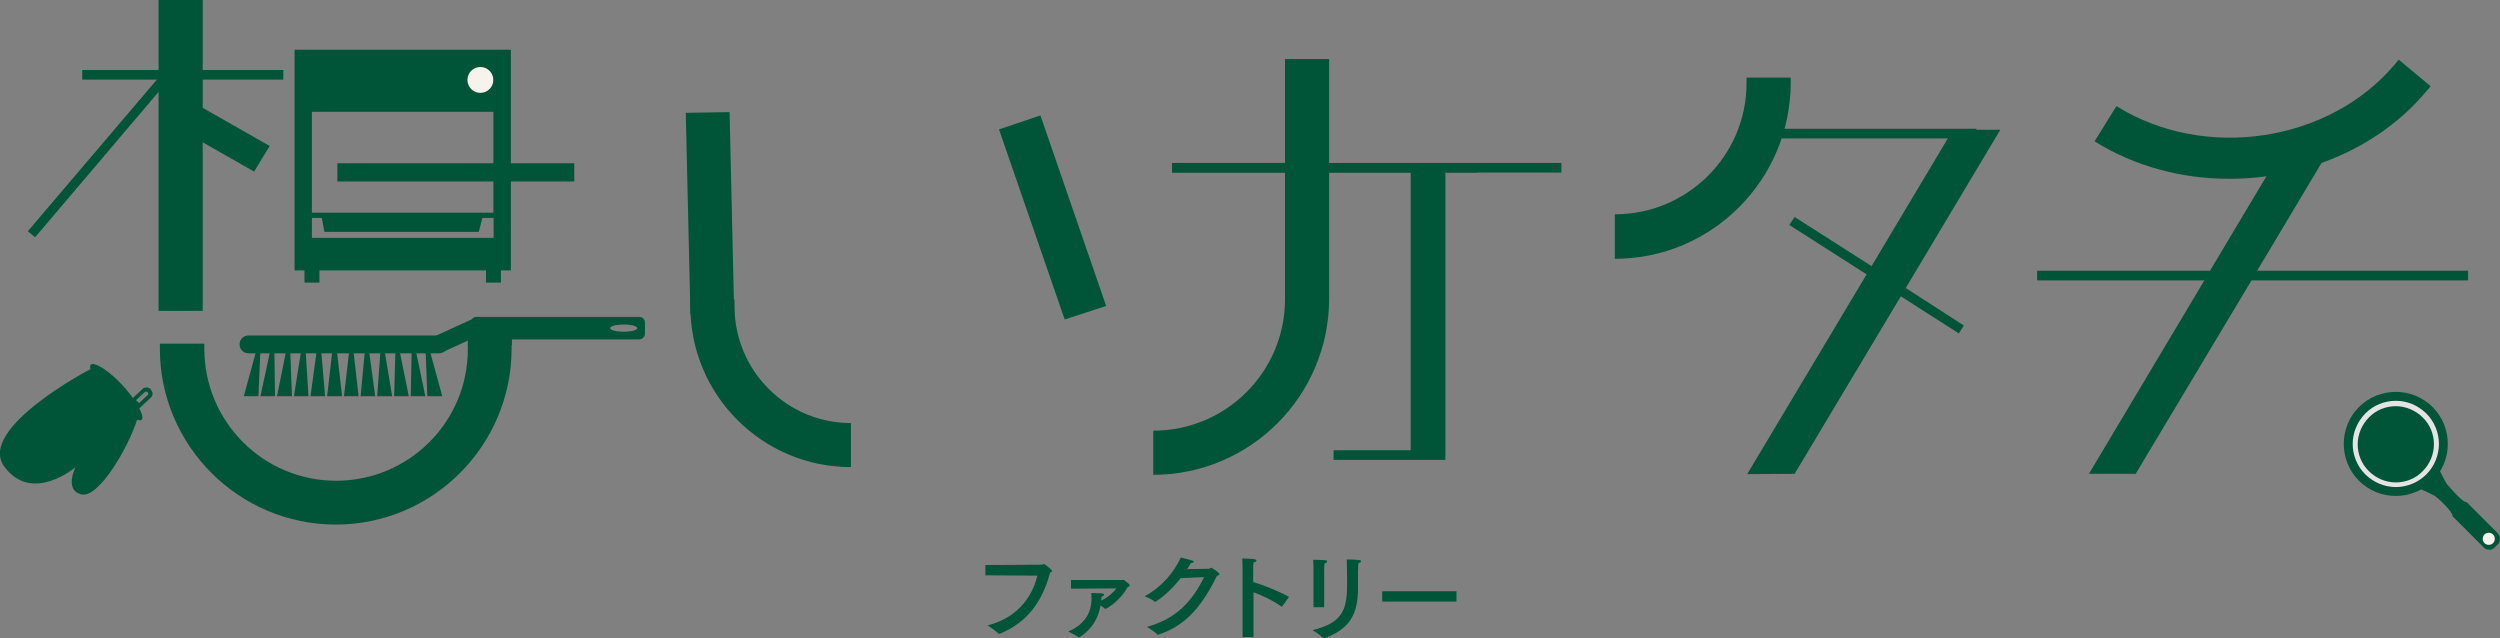 <?xml version="1.0" encoding="UTF-8"?><svg id="_レイヤー_2" xmlns="http://www.w3.org/2000/svg" viewBox="0 0 400 102.14"><rect x="0" y="0" width="400" height="102.14" fill="#808080" stroke="none"/><defs><style>.cls-1,.cls-2,.cls-3{fill-rule:evenodd;}.cls-1,.cls-4{fill:#f7f3ec;}.cls-2,.cls-5{fill:#005438;}.cls-3{fill:#e4e4e4;}</style></defs><g id="_レイヤー_1-2"><rect class="cls-5" x="187.55" y="26.07" width="62.27" height="1.54"/><path class="cls-5" d="M136.16,67.69c-4.99,0-9.66-1.96-13.17-5.47-3.5-3.5-5.47-8.23-5.47-13.22v-1.06h-6l-1.06.05v1.06c0,14.17,11.52,25.69,25.69,25.69v-7.06Z"/><polygon class="cls-5" points="166.58 18.79 166.47 18.47 159.84 20.7 170.24 50.8 170.35 51.12 176.98 48.95 166.58 18.79"/><polygon class="cls-5" points="116.73 17.94 109.72 18.05 110.47 50.27 117.47 50.17 116.73 17.94"/><path class="cls-5" d="M74.85,55.05v.85c0,11.63-9.45,21.02-21.08,21.02s-21.08-9.45-21.08-21.13v-.8h-7.11v.8c0,15.5,12.63,28.14,28.14,28.14s28.14-12.63,28.14-28.19v-.8h-7.01v.11Z"/><polygon class="cls-5" points="45.33 12.74 45.33 11.2 32.43 11.2 32.43 0 25.37 0 25.37 11.2 13.16 11.2 13.16 12.74 25.1 12.74 4.45 37 5.62 37.96 25.37 14.7 25.37 49.74 32.43 49.74 32.43 22.77 40.66 27.45 43.15 23.36 32.43 17.25 32.43 12.74 45.33 12.74"/><polygon class="cls-5" points="394.9 43.32 361.14 43.32 374.62 20.76 367.14 20.65 353.6 43.32 325.94 43.32 325.94 44.86 352.7 44.86 334.23 75.81 341.71 75.81 360.24 44.86 394.9 44.86 394.9 43.32"/><polygon class="cls-5" points="236.47 27.6 236.47 26.12 231.26 26.12 225.71 26.12 187.55 26.12 187.55 27.6 225.71 27.6 225.71 72.04 213.37 72.04 213.37 73.58 231.26 73.58 231.26 72.04 231.26 72.04 231.26 27.6 236.47 27.6"/><polygon class="cls-5" points="320.05 20.76 316.23 20.76 316.23 20.6 283.37 20.6 283.37 22.14 311.66 22.14 299.45 42.58 287.14 34.72 286.29 35.99 298.66 43.9 279.55 75.86 287.14 75.81 304.13 47.41 313.42 53.35 314.21 52.08 304.92 46.08 320.05 20.76"/><path class="cls-5" d="M258.37,41.41c15.5,0,28.14-12.63,28.14-28.19v-.8h-7.06v.85c0,11.63-9.45,21.02-21.08,21.02v7.11Z"/><path class="cls-5" d="M356.68,28.61c-7.54,0-15.08-1.96-21.55-6l3.5-5.63c14.12,8.81,34.08,5.79,44.59-6.74l.58-.69,5.1,4.25-.58.69c-7.7,9.24-19.64,14.12-31.64,14.12Z"/><path class="cls-5" d="M157.66,92.05v-1.65l8.97-.05c.21,0,.27-.11.37-.11.21,0,1.33.96,1.33,1.11,0,.11-.11.16-.32.27-1.49,5.73-4.67,8.39-8.02,9.77-.05,0-.05.05-.11.05s-.05-.05-.11-.05c-.37-.42-1.75-1.33-1.75-1.33,4.41-1.11,7.06-4.19,7.96-7.96l-8.33-.05Z"/><path class="cls-5" d="M171.36,94.18v-1.38h8.12c.05,0,.16-.05.21-.05s1.06.64,1.06.9c0,.11-.11.21-.32.27-1.33,2.39-3.45,3.5-3.56,3.5q-.05,0-.11-.05c-.16-.16-.42-.32-.69-.48-.58,3.66-3.4,5.1-3.45,5.1s-.05,0-.11-.05c-.27-.27-1.38-.8-1.59-.9,2.65-1.11,3.72-3.08,3.72-5.2,0-.32,0-.64-.05-.96,0,0,1.49.05,1.7.05.27.05.37.11.37.21,0,.16-.21.27-.42.32,0,.21,0,.42-.05.64,1.11-.53,1.96-1.33,2.44-1.96l-7.27.05Z"/><path class="cls-5" d="M188.93,92.48c-2.07,2.65-4.03,3.82-4.14,3.82,0,0-.05,0-.05-.05-.42-.37-1.59-.85-1.59-.85,2.87-1.59,4.62-3.77,5.79-6.21.37.11,1.43.37,1.75.48.21.05.32.16.32.21,0,.11-.27.21-.48.21-.16.32-.37.64-.58.96,1.59,0,3.45-.05,3.5-.05.16,0,.16-.16.32-.16.21,0,1.33.8,1.33,1.01,0,.11-.11.21-.37.27-2.23,4.41-4.62,7.86-9.45,9.45h-.05q-.05,0-.05-.05c-.37-.42-1.65-1.22-1.65-1.22,4.83-1.38,7.22-4.14,9.13-7.96l-3.72.16Z"/><path class="cls-5" d="M205.12,97.04l-.05.05q-.05,0-.05-.05c-1.43-1.01-3.03-1.75-4.46-2.28v7.17h-1.75v-10.88s0-1.11-.05-1.7c1.8.05,2.28.11,2.28.32,0,.11-.16.27-.48.32-.05.53-.05,1.11-.05,1.11v2.02c1.75.53,4.25,1.54,5.73,2.39l-1.11,1.54Z"/><path class="cls-5" d="M217.28,91.15v2.92c0,4.19-1.27,6.53-5.41,8.07h-.05q-.05,0-.11-.05c-.42-.48-1.7-1.27-1.7-1.27,4.46-1.11,5.52-2.92,5.52-7.06v-.27c0-.58,0-2.87-.05-3.98,0,0,1.38,0,2.02.11.21,0,.27.11.27.16,0,.11-.16.27-.42.32-.05.37-.05.8-.05,1.06ZM211.86,97.15h-1.7v-5.84c0-.42,0-1.17-.05-1.75,2.07.05,2.23.05,2.23.27,0,.11-.16.27-.42.32-.05.42-.05,1.22-.05,1.22v5.79Z"/><path class="cls-5" d="M233.04,96.25h-11.89v-1.65h11.89v1.65Z"/><rect class="cls-5" x="385.9" y="74.21" width="3.19" height="2.55" transform="translate(60.11 296.11) rotate(-45)"/><path class="cls-2" d="M399.15,87.59l.48-.48c.27-.27.37-.58.37-.9h0c0-.32-.11-.64-.37-.9l-4.99-4.99c-.64.11-2.76-2.44-3.08-2.81-.42-.53-1.33-2.5-1.38-2.55-.11-.11-.42-.11-1.11.05-.42.11-.85.27-1.22.69-.37.37-.58.85-.69,1.27-.16.74-.21,1.06-.11,1.17.05.05,2.12.9,2.76,1.38.48.37,2.71,2.44,2.6,3.08l4.99,4.99c.27.27.58.37.9.37.32,0,.64-.11.85-.37Z"/><path class="cls-2" d="M389.22,76.92c3.24-3.24,3.24-8.55,0-11.79-3.24-3.24-8.55-3.24-11.79,0-3.24,3.24-3.24,8.55,0,11.79,3.24,3.24,8.55,3.24,11.79,0Z"/><path class="cls-3" d="M388.21,75.91c-1.33,1.33-3.13,2.02-4.88,2.02s-3.5-.69-4.88-2.02c-1.33-1.33-2.02-3.13-2.02-4.88s.69-3.5,2.02-4.88c1.33-1.33,3.08-2.02,4.88-2.02s3.5.69,4.88,2.02c1.33,1.33,2.02,3.13,2.02,4.88s-.69,3.56-2.02,4.88h0ZM383.33,77.19c1.54,0,3.13-.58,4.3-1.8,1.17-1.17,1.8-2.76,1.8-4.3s-.58-3.13-1.8-4.3c-1.17-1.17-2.76-1.8-4.3-1.8s-3.13.58-4.3,1.8c-1.17,1.17-1.8,2.76-1.8,4.3s.58,3.13,1.8,4.3c1.17,1.17,2.76,1.8,4.3,1.8Z"/><path class="cls-1" d="M398.89,86.9c.37-.37.37-1.01,0-1.38-.37-.37-1.01-.37-1.38,0-.37.37-.37,1.01,0,1.38.37.37,1.01.37,1.38,0Z"/><path class="cls-5" d="M47.13,7.96v35.3h1.59v1.96h2.39v-1.96h26.65v1.96h2.39v-1.96h1.59V7.96h-34.61ZM49.9,17.89h29.04v16.14h-29.04v-16.14ZM49.9,38.06v-3.19h1.59l.42,2.23h24.69l.58-2.23h1.8v3.19h-29.09Z"/><circle class="cls-4" cx="76.86" cy="12.79" r="2.07"/><rect class="cls-5" x="53.98" y="26.12" width="37.9" height="2.92"/><path class="cls-5" d="M205.6,9.45v37.59h0v.85c0,11.63-9.45,21.02-21.08,21.02v7.06c15.5,0,28.14-12.63,28.14-28.19V9.45h-7.06Z"/><rect class="cls-5" x="74.85" y="53.35" width="7.06" height="1.86"/><path class="cls-2" d="M101.97,52.5c0-.32-.96-.58-2.18-.58s-2.18.27-2.18.58.96.58,2.18.58,2.18-.27,2.18-.58h0ZM103.19,51.6h0v1.8c0,.48-.42.9-.9.9h-26.07c-.48,0-.9-.42-.9-.9v-1.8c0-.48.42-.9.9-.9h26.07c.53,0,.9.42.9.9Z"/><polygon class="cls-2" points="41.03 56.01 41.67 56.01 41.35 63.39 39.01 63.39 41.03 56.01"/><polygon class="cls-2" points="43.26 56.01 43.9 56.01 44 63.39 41.67 63.39 43.26 56.01"/><polygon class="cls-2" points="45.81 56.01 46.44 56.01 46.71 63.39 44.32 63.39 45.81 56.01"/><polygon class="cls-2" points="48.2 56.01 48.89 56.01 49.36 63.39 47.03 63.39 48.2 56.01"/><polygon class="cls-2" points="50.69 56.01 51.38 56.01 52.02 63.39 49.68 63.39 50.69 56.01"/><polygon class="cls-2" points="53.19 56.01 53.88 56.01 54.73 63.39 52.34 63.39 53.19 56.01"/><polygon class="cls-2" points="55.89 56.01 56.53 56.01 57.38 63.39 55.04 63.39 55.89 56.01"/><polygon class="cls-2" points="58.39 56.01 59.03 56.01 60.03 63.39 57.7 63.39 58.39 56.01"/><polygon class="cls-2" points="60.88 56.01 61.52 56.01 62.74 63.39 60.35 63.39 60.88 56.01"/><polygon class="cls-2" points="63.27 56.01 63.91 56.01 65.4 63.39 63.06 63.39 63.27 56.01"/><polygon class="cls-2" points="65.87 56.01 66.51 56.01 68.05 63.39 65.72 63.39 65.87 56.01"/><polygon class="cls-2" points="68.1 56.01 68.74 56.01 70.76 63.39 68.37 63.39 68.1 56.01"/><path class="cls-2" d="M39.76,53.67h30.47c.8,0,1.43.64,1.43,1.43h0c0,.8-.64,1.43-1.43,1.43h-30.47c-.8,0-1.43-.64-1.43-1.43h0c0-.8.64-1.43,1.43-1.43Z"/><path class="cls-2" d="M69.96,53.62l5.79-2.65c.69-.32,1.49.05,1.86.74s-.05,1.54-.74,1.86l-5.79,2.65c-.69.32-1.86.05-1.86-.74,0-.74.05-1.49.74-1.86Z"/><path class="cls-2" d="M24.15,62.32c-.16-.21-.42-.32-.69-.32h0c-.27,0-.53.05-.69.27l-1.59,1.49-.21.21.21.21.9.96.21.21.21-.21,1.59-1.49c.21-.16.32-.42.32-.69h0c0-.16-.11-.42-.27-.64h0ZM23.41,62.64c.11,0,.16.05.21.11.05.05.11.16.11.27s-.05.16-.11.21l-1.38,1.27-.48-.48,1.38-1.27c.11-.05.21-.11.27-.11h0Z"/><path class="cls-5" d="M.68,74.64c4.41,6.05,11.41.11,11.41.11,0,0-1.86,3.61.9,4.35,2.81.74,7.7-7.8,8.97-12.05l-7.43-8.02c.05-.05-18.26,9.5-13.86,15.61Z"/><path class="cls-5" d="M14.54,58.34c.53-.48,2.87.9,5.1,3.34s3.56,4.99,3.03,5.47-2.87-.96-5.1-3.4c-2.28-2.44-3.56-4.99-3.03-5.41Z"/></g></svg>